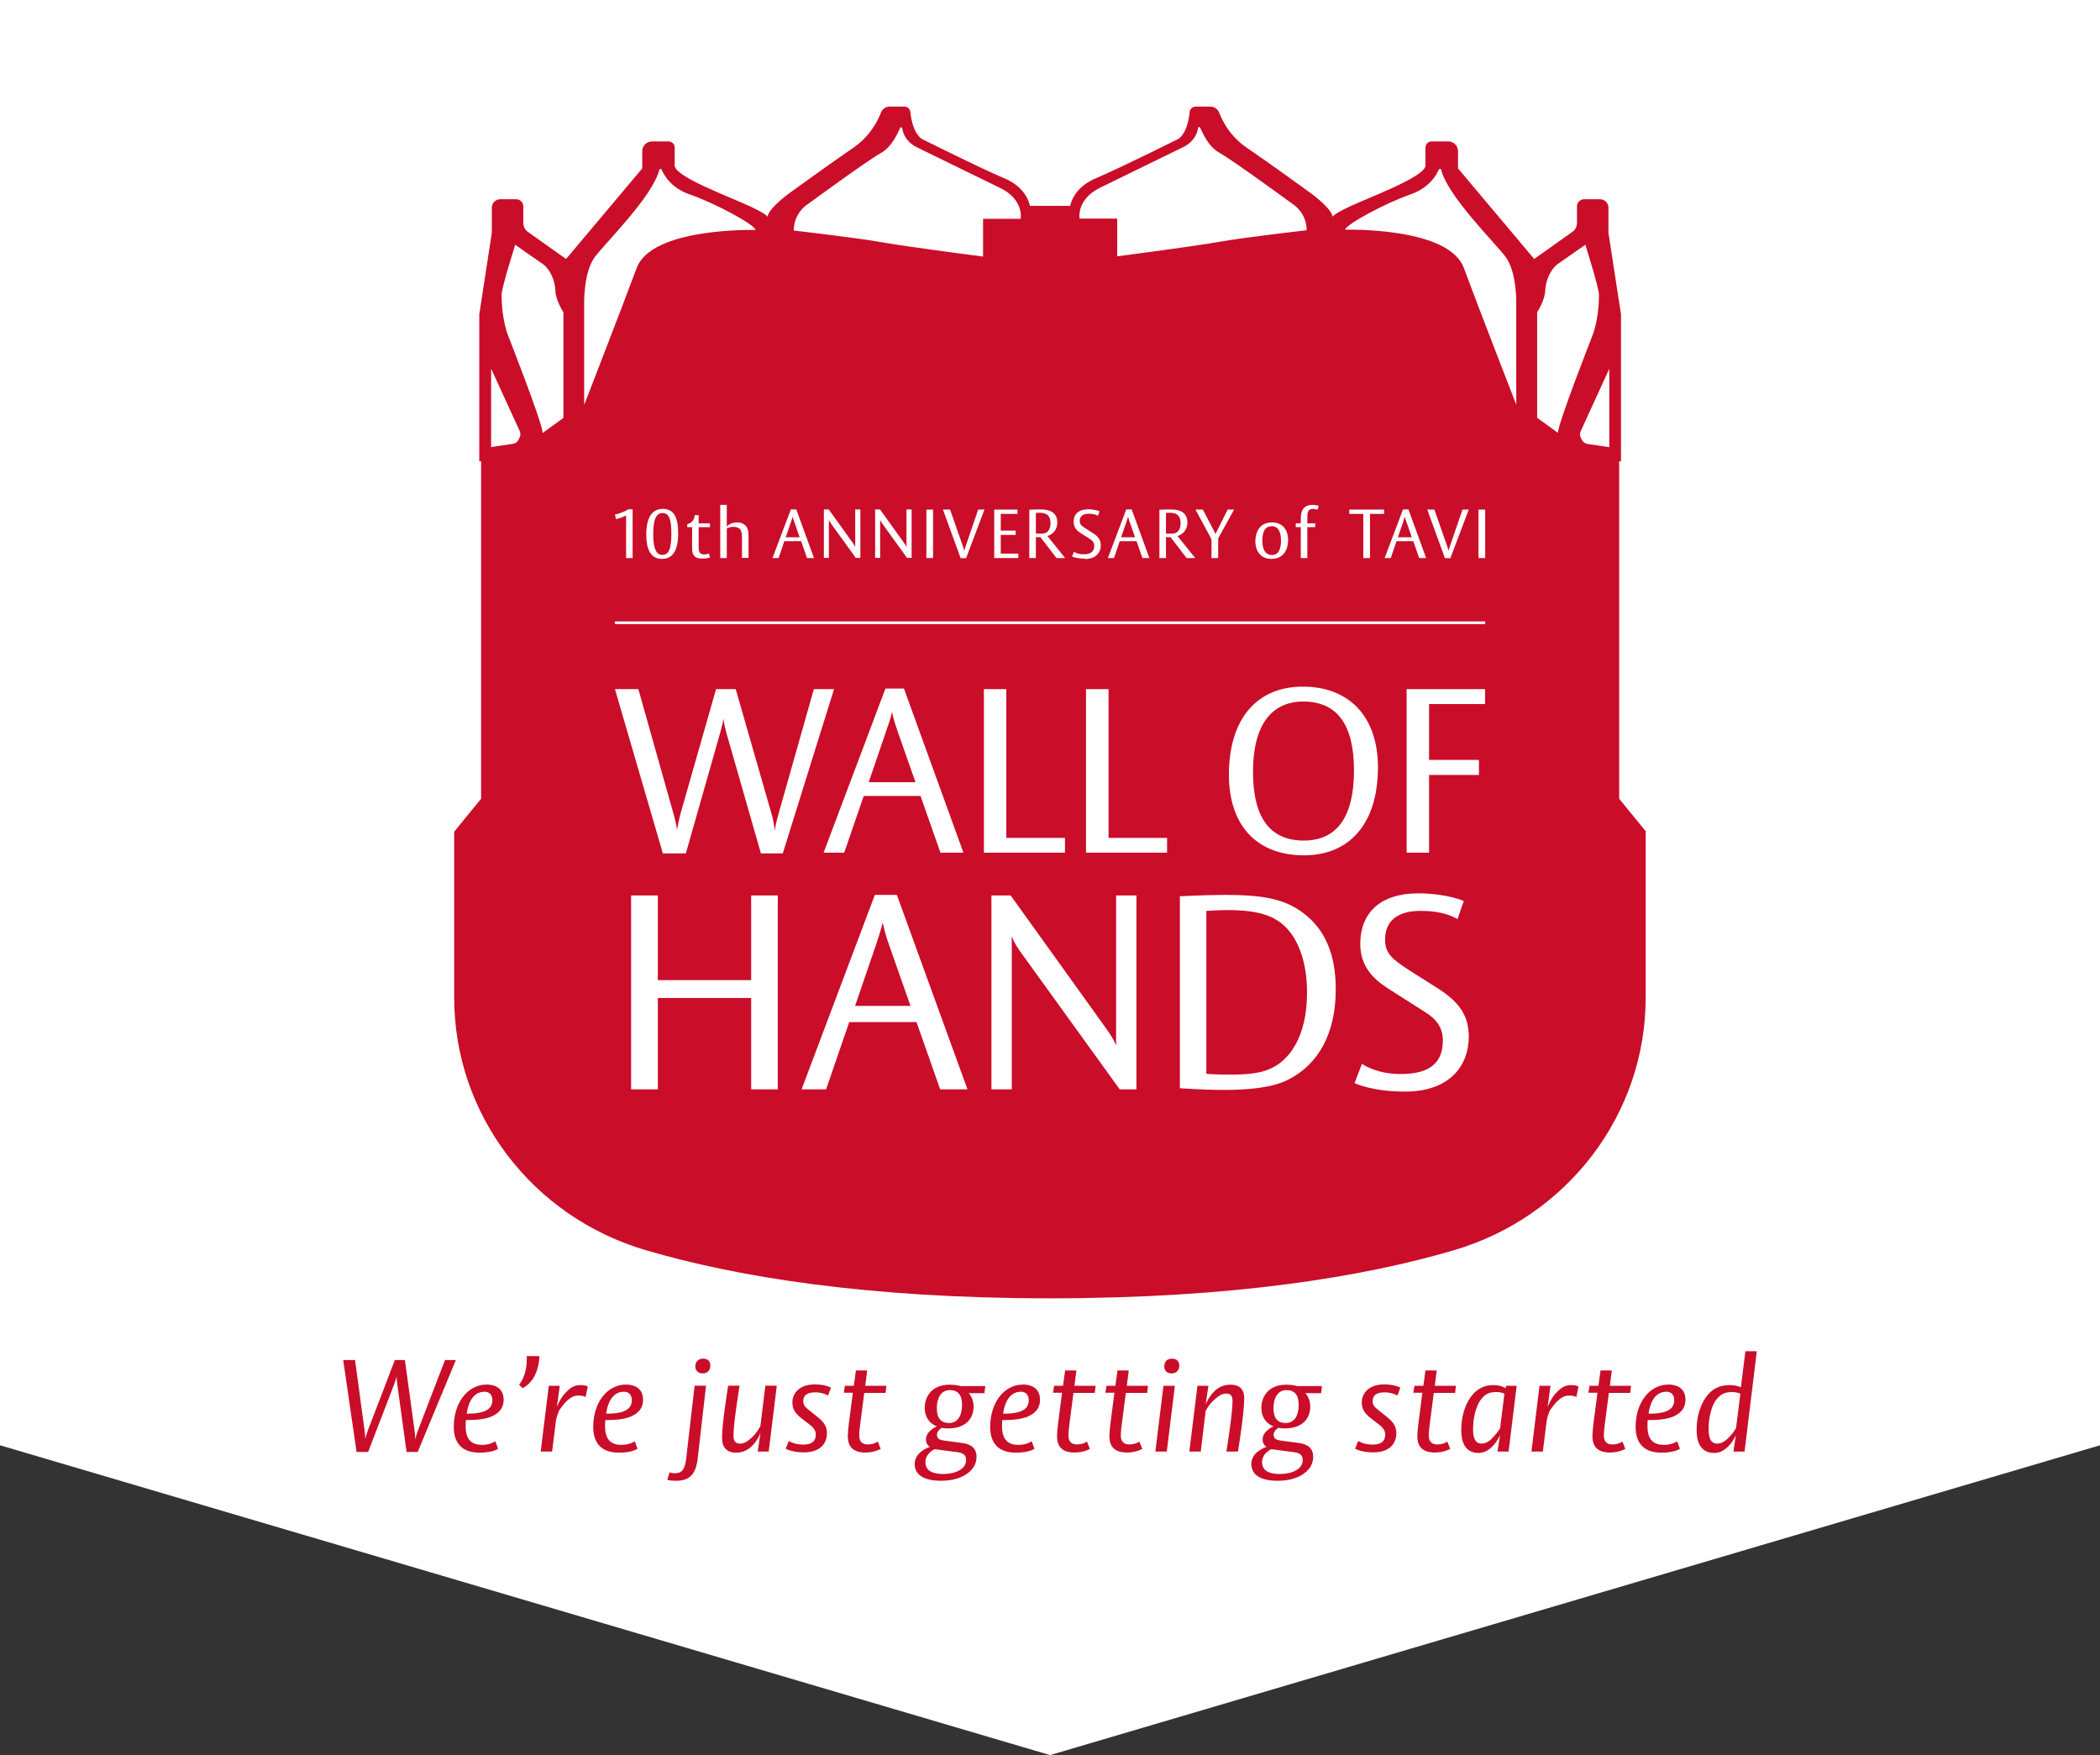 <?xml version="1.0" encoding="UTF-8"?>
<svg id="_レイヤー_2" data-name="レイヤー 2" xmlns="http://www.w3.org/2000/svg" viewBox="0 0 150.77 125.99">
  <rect x="0" y="0" width="150.77" height="125.99" fill="#333333" stroke="none"/>
  <defs>
    <style>
      .cls-1 {
        fill: #fff;
      }

      .cls-2 {
        fill: #ca0d29;
      }
    </style>
  </defs>
  <g id="_レイヤー_1-2" data-name="レイヤー 1">
    <g>
      <polygon class="cls-1" points="150.77 103.75 75.39 125.99 0 103.75 0 0 150.77 0 150.77 103.75"/>
      <path class="cls-2" d="m29.98,104.23h-.79l-.66-4.81c-.07-.46-.05-.62-.05-.62,0,0-.04.19-.21.65l-1.84,4.78h-.83l-.96-6.6h.85l.68,5.02c.06.42.05.65.05.65,0,0,.07-.3.21-.67l1.92-5h.72l.69,5.03c.05.34.05.67.05.67,0,0,.07-.3.21-.68l1.93-5.02h.78l-2.74,6.6Z"/>
      <path class="cls-2" d="m35.3,101.68c-.52.23-1.27.26-1.75.26h-.1s-.02.16-.02.42c0,.88.33,1.36,1.18,1.36.61,0,.95-.26.95-.26l.2.54s-.36.28-1.33.28c-1.22,0-1.85-.64-1.85-1.85,0-1.71.97-3.04,2.37-3.04.44,0,1.21.16,1.21,1.1,0,.54-.28.94-.87,1.19m-.53-1.77c-.4,0-.71.21-.92.55-.27.43-.33,1.02-.33,1.02h.08c1.46,0,1.76-.47,1.76-.97,0-.35-.19-.61-.59-.61"/>
      <path class="cls-2" d="m38.5,98.49c-.32.88-.98,1.16-.98,1.16l-.25-.25s.55-.6.55-1.82c0-.15,0-.23,0-.23h.91s0,.51-.22,1.14"/>
      <path class="cls-2" d="m42.03,100.28s-.13-.1-.51-.1c-.32,0-.56.15-.77.34-.28.24-.48.57-.53.62-.15.15-.3.8-.3.8l-.28,2.26h-.82l.58-4.72h.79l-.21,1.52s.24-.62.6-1c.46-.49.73-.57,1.14-.57.33,0,.48.1.48.1l-.15.74Z"/>
      <path class="cls-2" d="m45.31,101.68c-.52.23-1.27.26-1.75.26h-.1s-.02.16-.02.42c0,.88.33,1.36,1.18,1.36.61,0,.95-.26.95-.26l.2.54s-.36.28-1.33.28c-1.22,0-1.85-.64-1.85-1.85,0-1.71.97-3.04,2.37-3.04.44,0,1.21.16,1.21,1.1,0,.54-.28.94-.87,1.19m-.53-1.77c-.4,0-.71.21-.92.55-.27.43-.33,1.02-.33,1.02h.08c1.46,0,1.76-.47,1.76-.97,0-.35-.19-.61-.59-.61"/>
      <path class="cls-2" d="m50.09,104.72c-.08.62-.24,1.09-.64,1.35-.25.17-.58.23-.94.23-.4,0-.6-.07-.6-.07l.16-.54s.18.07.34.07c.48,0,.74-.16.85-1.01l.61-5.28h.82l-.6,5.24Zm.36-6.13c-.43,0-.53-.31-.53-.5,0-.32.19-.56.56-.56.43,0,.52.3.52.49,0,.32-.18.57-.55.57"/>
      <path class="cls-2" d="m55.19,104.2h-.79l.2-1.34s-.19.52-.6.93c-.1.1-.49.49-1.14.49-.42,0-.68-.14-.83-.35-.16-.22-.19-.5-.19-.76,0-1.04.44-3.7.44-3.7h.82s-.44,2.65-.44,3.56c0,.36.1.6.47.6.3,0,.51-.14.84-.43.36-.33.62-.81.62-.81l.36-2.92h.82l-.58,4.72Z"/>
      <path class="cls-2" d="m59.46,100.19s-.35-.24-.94-.24c-.68,0-.85.3-.85.64,0,.26.13.42.38.61l.7.56c.55.44.62.82.62,1.15,0,.44-.23,1.35-1.67,1.35-.83,0-1.29-.26-1.29-.26l.22-.56s.38.26,1.03.26c.55,0,.91-.18.91-.73,0-.21-.08-.43-.45-.71l-.62-.48c-.54-.42-.61-.79-.61-1.12,0-.61.47-1.28,1.61-1.28.76,0,1.16.23,1.16.23l-.21.56Z"/>
      <path class="cls-2" d="m63.58,99.99h-1.53l-.28,2.16c-.04.27-.08.64-.08.89,0,.34.12.65.62.65.45,0,.71-.21.71-.21l.21.53s-.44.26-1.1.26c-1.13,0-1.26-.7-1.26-1.19,0-.17.02-.43.07-.86l.29-2.24h-.65l.08-.5h.64l.15-1.1h.81l-.14,1.1h1.52l-.06.5Z"/>
      <path class="cls-2" d="m70.7,100.01h-1.15s.35.33.35.96c0,.85-.55,1.57-1.84,1.57-.2,0-.46-.04-.46-.04,0,0-.33.2-.33.5,0,.34.29.38.57.42l1.19.16c.35.05,1.08.16,1.08.99,0,.67-.44,1.18-1.13,1.47-.4.17-.89.26-1.42.26-1.02,0-1.89-.31-1.89-1.21s1.09-1.22,1.09-1.22c0,0-.28-.14-.28-.55,0-.6.79-.93.79-.93,0,0-.88-.24-.88-1.35,0-.62.38-1.64,1.79-1.64.49,0,.77.1.77.1h1.79l-.06.5Zm-2.26,4.2l-1.33-.18s-.67.28-.67.92c0,.69.61.86,1.28.86.89,0,1.64-.35,1.64-1,0-.54-.5-.55-.91-.6m-.26-4.42c-.57,0-.93.48-.93,1.31,0,.7.29,1.05.88,1.05s.93-.48.93-1.31c0-.7-.29-1.05-.88-1.05"/>
      <path class="cls-2" d="m73.81,101.68c-.52.23-1.27.26-1.75.26h-.1s-.02.16-.02.42c0,.88.33,1.36,1.18,1.36.61,0,.95-.26.95-.26l.2.54s-.36.28-1.33.28c-1.22,0-1.85-.64-1.85-1.85,0-1.71.97-3.04,2.37-3.04.44,0,1.21.16,1.21,1.1,0,.54-.28.94-.87,1.19m-.53-1.77c-.4,0-.71.21-.92.55-.27.43-.33,1.02-.33,1.02h.08c1.46,0,1.76-.47,1.76-.97,0-.35-.19-.61-.59-.61"/>
      <path class="cls-2" d="m78.6,99.99h-1.53l-.28,2.16c-.04.27-.08.64-.08.89,0,.34.12.65.62.65.45,0,.71-.21.71-.21l.21.53s-.44.26-1.1.26c-1.13,0-1.26-.7-1.26-1.19,0-.17.02-.43.07-.86l.29-2.24h-.65l.08-.5h.64l.15-1.1h.81l-.14,1.1h1.52l-.06.5Z"/>
      <path class="cls-2" d="m82.36,99.99h-1.53l-.28,2.16c-.04.27-.08.64-.08.89,0,.34.12.65.62.65.45,0,.71-.21.71-.21l.21.53s-.44.26-1.1.26c-1.13,0-1.26-.7-1.26-1.19,0-.17.02-.43.07-.86l.29-2.24h-.65l.08-.5h.64l.15-1.1h.81l-.14,1.1h1.52l-.06.5Z"/>
      <path class="cls-2" d="m83.77,104.2h-.82l.58-4.72h.82l-.58,4.72Zm.34-5.61c-.43,0-.52-.31-.52-.5,0-.32.18-.56.55-.56.43,0,.53.3.53.49,0,.32-.19.57-.56.57"/>
      <path class="cls-2" d="m88.87,104.2h-.82s.44-2.71.44-3.59c0-.33-.07-.57-.46-.57-.3,0-.51.14-.84.43-.39.34-.63.81-.63.81l-.35,2.92h-.82l.58-4.72h.79l-.2,1.34s.21-.54.61-.93c.1-.1.48-.49,1.16-.49.4,0,.65.12.8.3.18.21.2.49.2.7,0,1.07-.45,3.81-.45,3.81"/>
      <path class="cls-2" d="m94.87,100.01h-1.15s.35.33.35.96c0,.85-.55,1.57-1.84,1.57-.2,0-.46-.04-.46-.04,0,0-.33.2-.33.5,0,.34.29.38.57.42l1.19.16c.35.05,1.08.16,1.08.99,0,.67-.44,1.18-1.13,1.47-.4.17-.89.26-1.42.26-1.02,0-1.89-.31-1.89-1.21s1.09-1.22,1.09-1.22c0,0-.28-.14-.28-.55,0-.6.79-.93.79-.93,0,0-.88-.24-.88-1.35,0-.62.38-1.64,1.79-1.64.49,0,.77.1.77.1h1.79l-.06.5Zm-2.26,4.2l-1.33-.18s-.67.28-.67.92c0,.69.61.86,1.28.86.89,0,1.64-.35,1.64-1,0-.54-.5-.55-.91-.6m-.26-4.42c-.57,0-.93.48-.93,1.31,0,.7.29,1.05.88,1.05s.93-.48.93-1.31c0-.7-.29-1.05-.88-1.05"/>
      <path class="cls-2" d="m100.34,100.19s-.35-.24-.94-.24c-.68,0-.85.3-.85.64,0,.26.13.42.38.61l.7.56c.55.44.62.82.62,1.15,0,.44-.23,1.35-1.67,1.35-.83,0-1.29-.26-1.29-.26l.22-.56s.38.26,1.03.26c.55,0,.91-.18.91-.73,0-.21-.08-.43-.45-.71l-.62-.48c-.54-.42-.61-.79-.61-1.12,0-.61.47-1.28,1.61-1.28.76,0,1.16.23,1.16.23l-.21.56Z"/>
      <path class="cls-2" d="m104.47,99.99h-1.53l-.28,2.16c-.04.27-.08.64-.08.89,0,.34.12.65.62.65.45,0,.71-.21.71-.21l.21.53s-.44.26-1.1.26c-1.13,0-1.26-.7-1.26-1.19,0-.17.02-.43.07-.86l.29-2.24h-.65l.08-.5h.64l.15-1.1h.81l-.14,1.1h1.52l-.06.5Z"/>
      <path class="cls-2" d="m108.31,104.2h-.8l.19-1.19s-.25.61-.74.99c-.22.18-.49.3-.82.3-.97,0-1.23-.83-1.23-1.61,0-1.83.88-2.67,1.01-2.78.27-.22.63-.48,1.29-.48.62,0,.89.23.89.23l.03-.18h.76l-.58,4.72Zm-.88-4.27c-.46,0-.82.1-1.18.64-.28.42-.49,1.2-.49,2.03,0,.51.09,1.03.61,1.03.35,0,.61-.24.72-.34.34-.34.61-.75.61-.75l.31-2.49s-.19-.12-.58-.12"/>
      <path class="cls-2" d="m113.16,100.28s-.13-.1-.51-.1c-.32,0-.56.15-.77.34-.28.24-.48.57-.53.62-.15.15-.3.8-.3.8l-.28,2.26h-.82l.58-4.72h.79l-.21,1.52s.24-.62.6-1c.46-.49.74-.57,1.14-.57.33,0,.48.1.48.1l-.15.74Z"/>
      <path class="cls-2" d="m117.04,99.99h-1.53l-.28,2.16c-.04.27-.08.64-.08.89,0,.34.12.65.62.65.45,0,.71-.21.71-.21l.21.53s-.44.26-1.1.26c-1.13,0-1.26-.7-1.26-1.19,0-.17.02-.43.07-.86l.29-2.24h-.65l.08-.5h.64l.15-1.1h.81l-.14,1.1h1.52l-.06.5Z"/>
      <path class="cls-2" d="m120.15,101.68c-.52.23-1.27.26-1.75.26h-.1s-.02.16-.02.42c0,.88.33,1.36,1.18,1.36.61,0,.95-.26.95-.26l.2.54s-.36.28-1.33.28c-1.22,0-1.85-.64-1.85-1.85,0-1.71.97-3.04,2.37-3.04.44,0,1.21.16,1.21,1.1,0,.54-.28.94-.87,1.19m-.53-1.77c-.4,0-.71.21-.92.55-.27.43-.33,1.02-.33,1.02h.08c1.46,0,1.76-.47,1.76-.97,0-.35-.19-.61-.59-.61"/>
      <path class="cls-2" d="m125.25,104.2h-.8l.18-1.18s-.25.6-.73.97c-.22.18-.5.31-.82.31-1.17,0-1.27-1.1-1.27-1.65,0-1.79.88-2.63,1.01-2.74.34-.29.73-.48,1.4-.48.46,0,.77.16.77.16l.32-2.59h.82l-.88,7.21Zm-.92-4.27c-.38,0-.8.08-1.18.64-.28.42-.48,1.2-.48,2.03,0,.52.1,1.03.62,1.03.35,0,.62-.24.73-.34.41-.38.62-.78.62-.78l.31-2.46s-.21-.12-.61-.12"/>
      <path class="cls-2" d="m118.15,59.7v11.94c0,8.32-5.58,15.7-13.77,18.11-6.51,1.91-15.84,3.45-29,3.45s-22.49-1.54-29-3.45c-8.19-2.4-13.77-9.78-13.77-18.11v-11.94l1.93-2.36v-24.25l-.13.05v-10.57l.9-5.86v-1.81c0-.33.28-.6.62-.6h1.12c.29,0,.52.23.52.51v1.18c0,.45.31.64.31.64l2.76,1.96,5.47-6.5v-1.24c0-.39.32-.7.71-.7h1.17c.25,0,.45.2.45.44v1.33c.14.82,3.9,2.19,5.43,2.9.92.43,1.17.64,1.23.74.13-.71,1.79-1.85,1.79-1.85,0,0,2.73-1.98,4.37-3.1,1.2-.82,1.76-1.93,1.99-2.53.1-.26.35-.43.64-.43h1.03c.23,0,.42.17.44.39.16,1.57.82,1.93.82,1.93,0,0,4.25,2.13,5.93,2.83,1.67.7,1.83,1.98,1.83,1.98h2.9s.16-1.28,1.83-1.98c1.67-.7,5.93-2.83,5.93-2.83,0,0,.66-.35.81-1.93.02-.22.22-.39.45-.39h1.03c.28,0,.54.17.64.43.23.6.78,1.71,1.99,2.53,1.65,1.12,4.37,3.1,4.37,3.1,0,0,1.66,1.14,1.79,1.85.05-.1.31-.31,1.23-.74,1.53-.71,5.29-2.09,5.43-2.9v-1.33c0-.24.2-.44.45-.44h1.17c.4,0,.72.31.72.7v1.24l5.47,6.5,2.76-1.96s.31-.19.31-.64v-1.18c0-.28.23-.51.52-.51h1.12c.34,0,.62.27.62.6v1.81l.9,5.86v10.57l-.13-.05v24.25l1.93,2.36ZM56.98,16.55s4.49.51,6.27.83c1.78.32,7.33,1.04,7.33,1.04v-2.71h2.7s.26-1.38-1.48-2.22c-1.74-.85-5.98-2.92-5.98-2.92,0,0-.89-.37-1.05-1.37-.01-.07-.11-.09-.14-.02-.22.46-.61,1.38-1.41,1.82-.96.53-5.34,3.74-5.34,3.74,0,0-.89.59-.89,1.81m-15.05,5.32v7.2s2.67-6.88,3.77-9.83c1.09-2.94,8.53-2.73,8.53-2.73-.02-.37-2.89-1.92-4.71-2.55-1.29-.44-1.82-1.31-2.03-1.78-.03-.08-.15-.07-.17.02-.47,1.89-3.81,5.18-4.61,6.23-.85,1.12-.78,3.43-.78,3.43m-2.98,9.22l1.49-1.08v-7.59s-.56-.84-.58-1.56c-.02-.72-.39-1.56-.93-1.92-.54-.36-1.95-1.36-1.95-1.36,0,0-.98,3.1-.98,3.59s.05,1.87.49,2.98c0,0,2.44,6.21,2.46,6.93m-3.7-4.61v5.63l1.57-.23c.17-.02.32-.13.39-.28l.09-.18c.07-.14.07-.3.01-.44l-2.06-4.5Zm42.25-10.77h2.7v2.71s5.54-.72,7.33-1.04c1.78-.32,6.27-.83,6.27-.83,0-1.22-.9-1.81-.9-1.81,0,0-4.38-3.21-5.34-3.74-.8-.44-1.19-1.36-1.41-1.82-.03-.07-.13-.05-.14.02-.16,1-1.05,1.37-1.05,1.37,0,0-4.24,2.07-5.98,2.92-1.74.85-1.48,2.22-1.48,2.22m19.05.8s7.43-.22,8.53,2.73c1.09,2.94,3.77,9.83,3.77,9.83v-7.2s.07-2.31-.78-3.43c-.8-1.05-4.14-4.34-4.61-6.23-.02-.08-.13-.1-.17-.02-.2.47-.74,1.33-2.02,1.78-1.82.63-4.69,2.18-4.71,2.55m13.79,5.9v7.59l1.49,1.08c.02-.72,2.46-6.93,2.46-6.93.44-1.11.49-2.49.49-2.98s-.98-3.59-.98-3.59c0,0-1.42.99-1.95,1.36-.53.36-.9,1.2-.93,1.92-.02.72-.58,1.56-.58,1.56m3.13,9l.09.18c.08.15.22.25.39.28l1.57.23v-5.63l-2.06,4.5c-.06.14-.06.3.01.44"/>
      <rect class="cls-1" x="44.15" y="44.61" width="62.48" height=".19"/>
      <path class="cls-1" d="m44.95,40.06v-3.05s-.14.07-.36.15c-.15.05-.36.11-.36.11l-.08-.34s.1,0,.41-.11c.33-.11.54-.26.54-.26h.32v3.5h-.47Z"/>
      <path class="cls-1" d="m47.53,40.12c-.76,0-1.13-.58-1.13-1.76s.4-1.83,1.18-1.83,1.11.57,1.11,1.73c0,1.25-.38,1.86-1.16,1.86m.03-3.29c-.45,0-.66.45-.66,1.51s.21,1.49.66,1.49.64-.42.64-1.53-.19-1.47-.64-1.47"/>
      <path class="cls-1" d="m50.4,40.09c-.35,0-.57-.09-.67-.39-.04-.12-.04-.35-.04-.51v-1.35h-.35v-.2l.05-.02c.28-.11.45-.29.48-.59v-.05h.29v.59h.81v.27h-.81v1.46c0,.27.05.5.4.5.2,0,.33-.07.33-.07l.09.28s-.21.09-.58.09"/>
      <path class="cls-1" d="m53.27,40.06v-1.32c0-.19,0-.34-.02-.47-.05-.33-.28-.45-.6-.45-.27,0-.47.11-.47.11v2.13h-.47v-3.82h.47v1.56s.23-.3.74-.3.73.31.78.56c.04.18.04.38.04.49v1.5h-.47Z"/>
      <path class="cls-1" d="m57.94,40.06l-.42-1.21h-1.21l-.41,1.21h-.44l1.32-3.49h.39l1.27,3.49h-.49Zm-.92-2.59c-.09-.27-.11-.4-.11-.4,0,0-.02.12-.12.4l-.38,1.1h1l-.38-1.1Z"/>
      <path class="cls-1" d="m61.45,40.06l-1.77-2.45c-.15-.2-.17-.31-.17-.31v2.75h-.36v-3.48h.35l1.71,2.38c.18.25.19.33.19.33v-2.71h.37v3.48h-.3Z"/>
      <path class="cls-1" d="m65.13,40.06l-1.77-2.45c-.15-.2-.17-.31-.17-.31v2.75h-.36v-3.48h.35l1.71,2.38c.18.25.19.33.19.33v-2.71h.37v3.48h-.3Z"/>
      <rect class="cls-1" x="66.51" y="36.58" width=".48" height="3.48"/>
      <path class="cls-1" d="m69.37,40.07h-.4l-1.27-3.49h.51l.9,2.57c.1.28.11.4.11.4,0,0,.03-.13.13-.4l.88-2.57h.45l-1.32,3.49Z"/>
      <polygon class="cls-1" points="71.38 40.06 71.38 36.58 73.05 36.58 73.05 36.89 71.85 36.89 71.85 38.09 72.92 38.09 72.92 38.4 71.85 38.4 71.85 39.74 73.11 39.74 73.11 40.06 71.38 40.06"/>
      <path class="cls-1" d="m75.85,40.06l-1.15-1.5h-.33v1.5h-.47v-3.47s.26-.02.67-.02c.26,0,.46,0,.66.06.57.14.68.57.68.86,0,.81-.71.99-.71.99l1.27,1.58h-.61Zm-1.23-3.25c-.19,0-.25.01-.25.01v1.48s.1.01.25.01c.11,0,.21,0,.29-.01.12-.02.51-.09.51-.75s-.43-.74-.79-.74"/>
      <path class="cls-1" d="m77.88,40.1c-.6,0-.91-.15-.91-.15l.13-.34s.26.18.69.18.77-.13.77-.6c0-.23-.11-.38-.32-.51l-.62-.39c-.17-.11-.54-.33-.54-.82,0-.58.38-.91,1.04-.91.51,0,.82.14.82.14l-.11.33s-.21-.15-.64-.15c-.07,0-.67-.03-.67.52,0,.25.13.35.46.56l.5.32c.36.23.55.47.55.86,0,.56-.38.99-1.14.99"/>
      <path class="cls-1" d="m82.02,40.06l-.42-1.21h-1.21l-.41,1.21h-.44l1.32-3.49h.39l1.27,3.49h-.49Zm-.92-2.59c-.09-.27-.11-.4-.11-.4,0,0-.02.12-.12.4l-.38,1.1h1l-.38-1.1Z"/>
      <path class="cls-1" d="m85.19,40.06l-1.15-1.5h-.33v1.5h-.47v-3.47s.26-.02.67-.02c.26,0,.46,0,.66.06.57.14.68.57.68.86,0,.81-.71.99-.71.99l1.27,1.58h-.61Zm-1.23-3.25c-.19,0-.25.01-.25.01v1.48s.1.01.25.01c.11,0,.21,0,.29-.01.12-.02.51-.09.51-.75s-.43-.74-.79-.74"/>
      <polygon class="cls-1" points="87.46 38.65 87.46 40.06 86.98 40.06 86.98 38.71 85.83 36.58 86.36 36.58 87.27 38.33 88.14 36.58 88.6 36.58 87.46 38.65"/>
      <path class="cls-1" d="m91.28,40.12c-.74,0-1.15-.52-1.15-1.28,0-.51.22-1.34,1.2-1.34.74,0,1.15.52,1.15,1.28,0,.51-.22,1.34-1.2,1.34m.01-2.34c-.47,0-.66.39-.66,1.03,0,.58.18,1.03.69,1.03.47,0,.65-.4.65-1.04,0-.58-.18-1.03-.68-1.03"/>
      <path class="cls-1" d="m94.6,36.6s-.12-.07-.32-.07-.3.06-.36.18c-.05.11-.06.26-.06.5v.36h.57v.27h-.57v2.22h-.47v-2.22h-.36v-.27h.36v-.16c0-.14,0-.45.05-.63.1-.33.35-.54.79-.54.28,0,.45.08.45.08l-.09.27Z"/>
      <polygon class="cls-1" points="98.36 36.89 98.36 40.06 97.88 40.06 97.88 36.89 96.87 36.89 96.87 36.58 99.37 36.58 99.37 36.89 98.36 36.89"/>
      <path class="cls-1" d="m101.89,40.06l-.42-1.21h-1.21l-.41,1.21h-.44l1.32-3.49h.39l1.27,3.49h-.49Zm-.92-2.59c-.09-.27-.11-.4-.11-.4,0,0-.02.12-.12.4l-.38,1.1h1l-.38-1.1Z"/>
      <path class="cls-1" d="m104.14,40.07h-.4l-1.27-3.49h.51l.9,2.57c.1.28.11.4.11.4,0,0,.03-.13.13-.4l.88-2.57h.45l-1.32,3.49Z"/>
      <rect class="cls-1" x="106.15" y="36.58" width=".48" height="3.48"/>
      <path class="cls-1" d="m56.19,61.26h-1.56l-2.46-8.58c-.23-.82-.23-1.11-.23-1.11,0,0-.03.32-.27,1.16l-2.43,8.53h-1.65l-3.44-11.79h1.68l2.53,8.97c.22.75.25,1.16.25,1.16,0,0,.07-.53.25-1.2l2.55-8.93h1.41l2.58,8.98c.18.61.22,1.2.22,1.2,0,0,.07-.52.27-1.21l2.54-8.97h1.45l-3.68,11.79Z"/>
      <path class="cls-1" d="m67.52,61.21l-1.43-4.07h-4.08l-1.4,4.07h-1.48l4.44-11.78h1.33l4.27,11.78h-1.66Zm-3.09-8.75c-.32-.91-.38-1.36-.38-1.36,0,0-.08.4-.42,1.36l-1.26,3.69h3.36l-1.3-3.69Z"/>
      <polygon class="cls-1" points="70.64 61.21 70.64 49.47 72.25 49.47 72.25 60.15 76.46 60.15 76.46 61.21 70.64 61.21"/>
      <polygon class="cls-1" points="77.97 61.21 77.97 49.47 79.59 49.47 79.59 60.15 83.79 60.15 83.79 61.21 77.97 61.21"/>
      <path class="cls-1" d="m93.62,61.4c-3.36,0-5.39-2.11-5.39-5.79,0-4.03,2.03-6.32,5.31-6.32s5.39,2.11,5.39,5.79c0,4.03-2.03,6.32-5.31,6.32m-.05-11.04c-2.31,0-3.61,1.73-3.61,5.04s1.23,4.94,3.64,4.94,3.61-1.73,3.61-5.04-1.23-4.94-3.64-4.94"/>
      <polygon class="cls-1" points="102.6 50.54 102.6 54.55 106.18 54.55 106.18 55.63 102.6 55.63 102.6 61.21 100.99 61.21 100.99 49.47 106.62 49.47 106.62 50.54 102.6 50.54"/>
      <polygon class="cls-1" points="53.93 78.2 53.93 71.64 47.23 71.64 47.23 78.2 45.31 78.2 45.31 64.28 47.23 64.28 47.23 70.36 53.93 70.36 53.93 64.28 55.84 64.28 55.84 78.2 53.93 78.2"/>
      <path class="cls-1" d="m67.5,78.2l-1.7-4.83h-4.83l-1.66,4.83h-1.76l5.26-13.96h1.58l5.07,13.96h-1.97Zm-3.67-10.37c-.38-1.08-.45-1.62-.45-1.62,0,0-.1.47-.49,1.62l-1.5,4.38h3.98l-1.54-4.38Z"/>
      <path class="cls-1" d="m80.39,78.2l-7.06-9.78c-.59-.81-.69-1.22-.69-1.22v11h-1.46v-13.92h1.38l6.82,9.5c.73,1.01.75,1.32.75,1.32v-10.82h1.46v13.92h-1.2Z"/>
      <path class="cls-1" d="m92.48,77.51c-1.16.57-2.74.73-4.65.73-1.44,0-3.12-.12-3.12-.12v-13.78c.14,0,1.64-.1,3.31-.1,2.56,0,3.98.29,5.14,1.02,2.48,1.56,2.74,4.18,2.74,5.78,0,3.13-1.24,5.38-3.43,6.47m-.97-11.57c-.79-.39-1.7-.61-3.39-.61-.67,0-1.5.06-1.5.06v11.69s.47.06,1.68.06c1.48,0,2.36-.12,3.13-.53,1.1-.57,2.42-2.11,2.42-5.38,0-2.56-.89-4.53-2.35-5.28"/>
      <path class="cls-1" d="m100.88,78.36c-2.41,0-3.63-.61-3.63-.61l.53-1.38s1.02.73,2.76.73,3.05-.53,3.05-2.4c0-.91-.43-1.52-1.28-2.05l-2.48-1.58c-.67-.43-2.17-1.32-2.17-3.29,0-2.31,1.5-3.65,4.16-3.65,2.05,0,3.27.55,3.27.55l-.45,1.3s-.85-.59-2.54-.59c-.28,0-2.66-.14-2.66,2.07,0,.99.53,1.42,1.83,2.25l1.99,1.26c1.42.91,2.19,1.87,2.19,3.43,0,2.25-1.52,3.96-4.57,3.96"/>
    </g>
  </g>
</svg>
